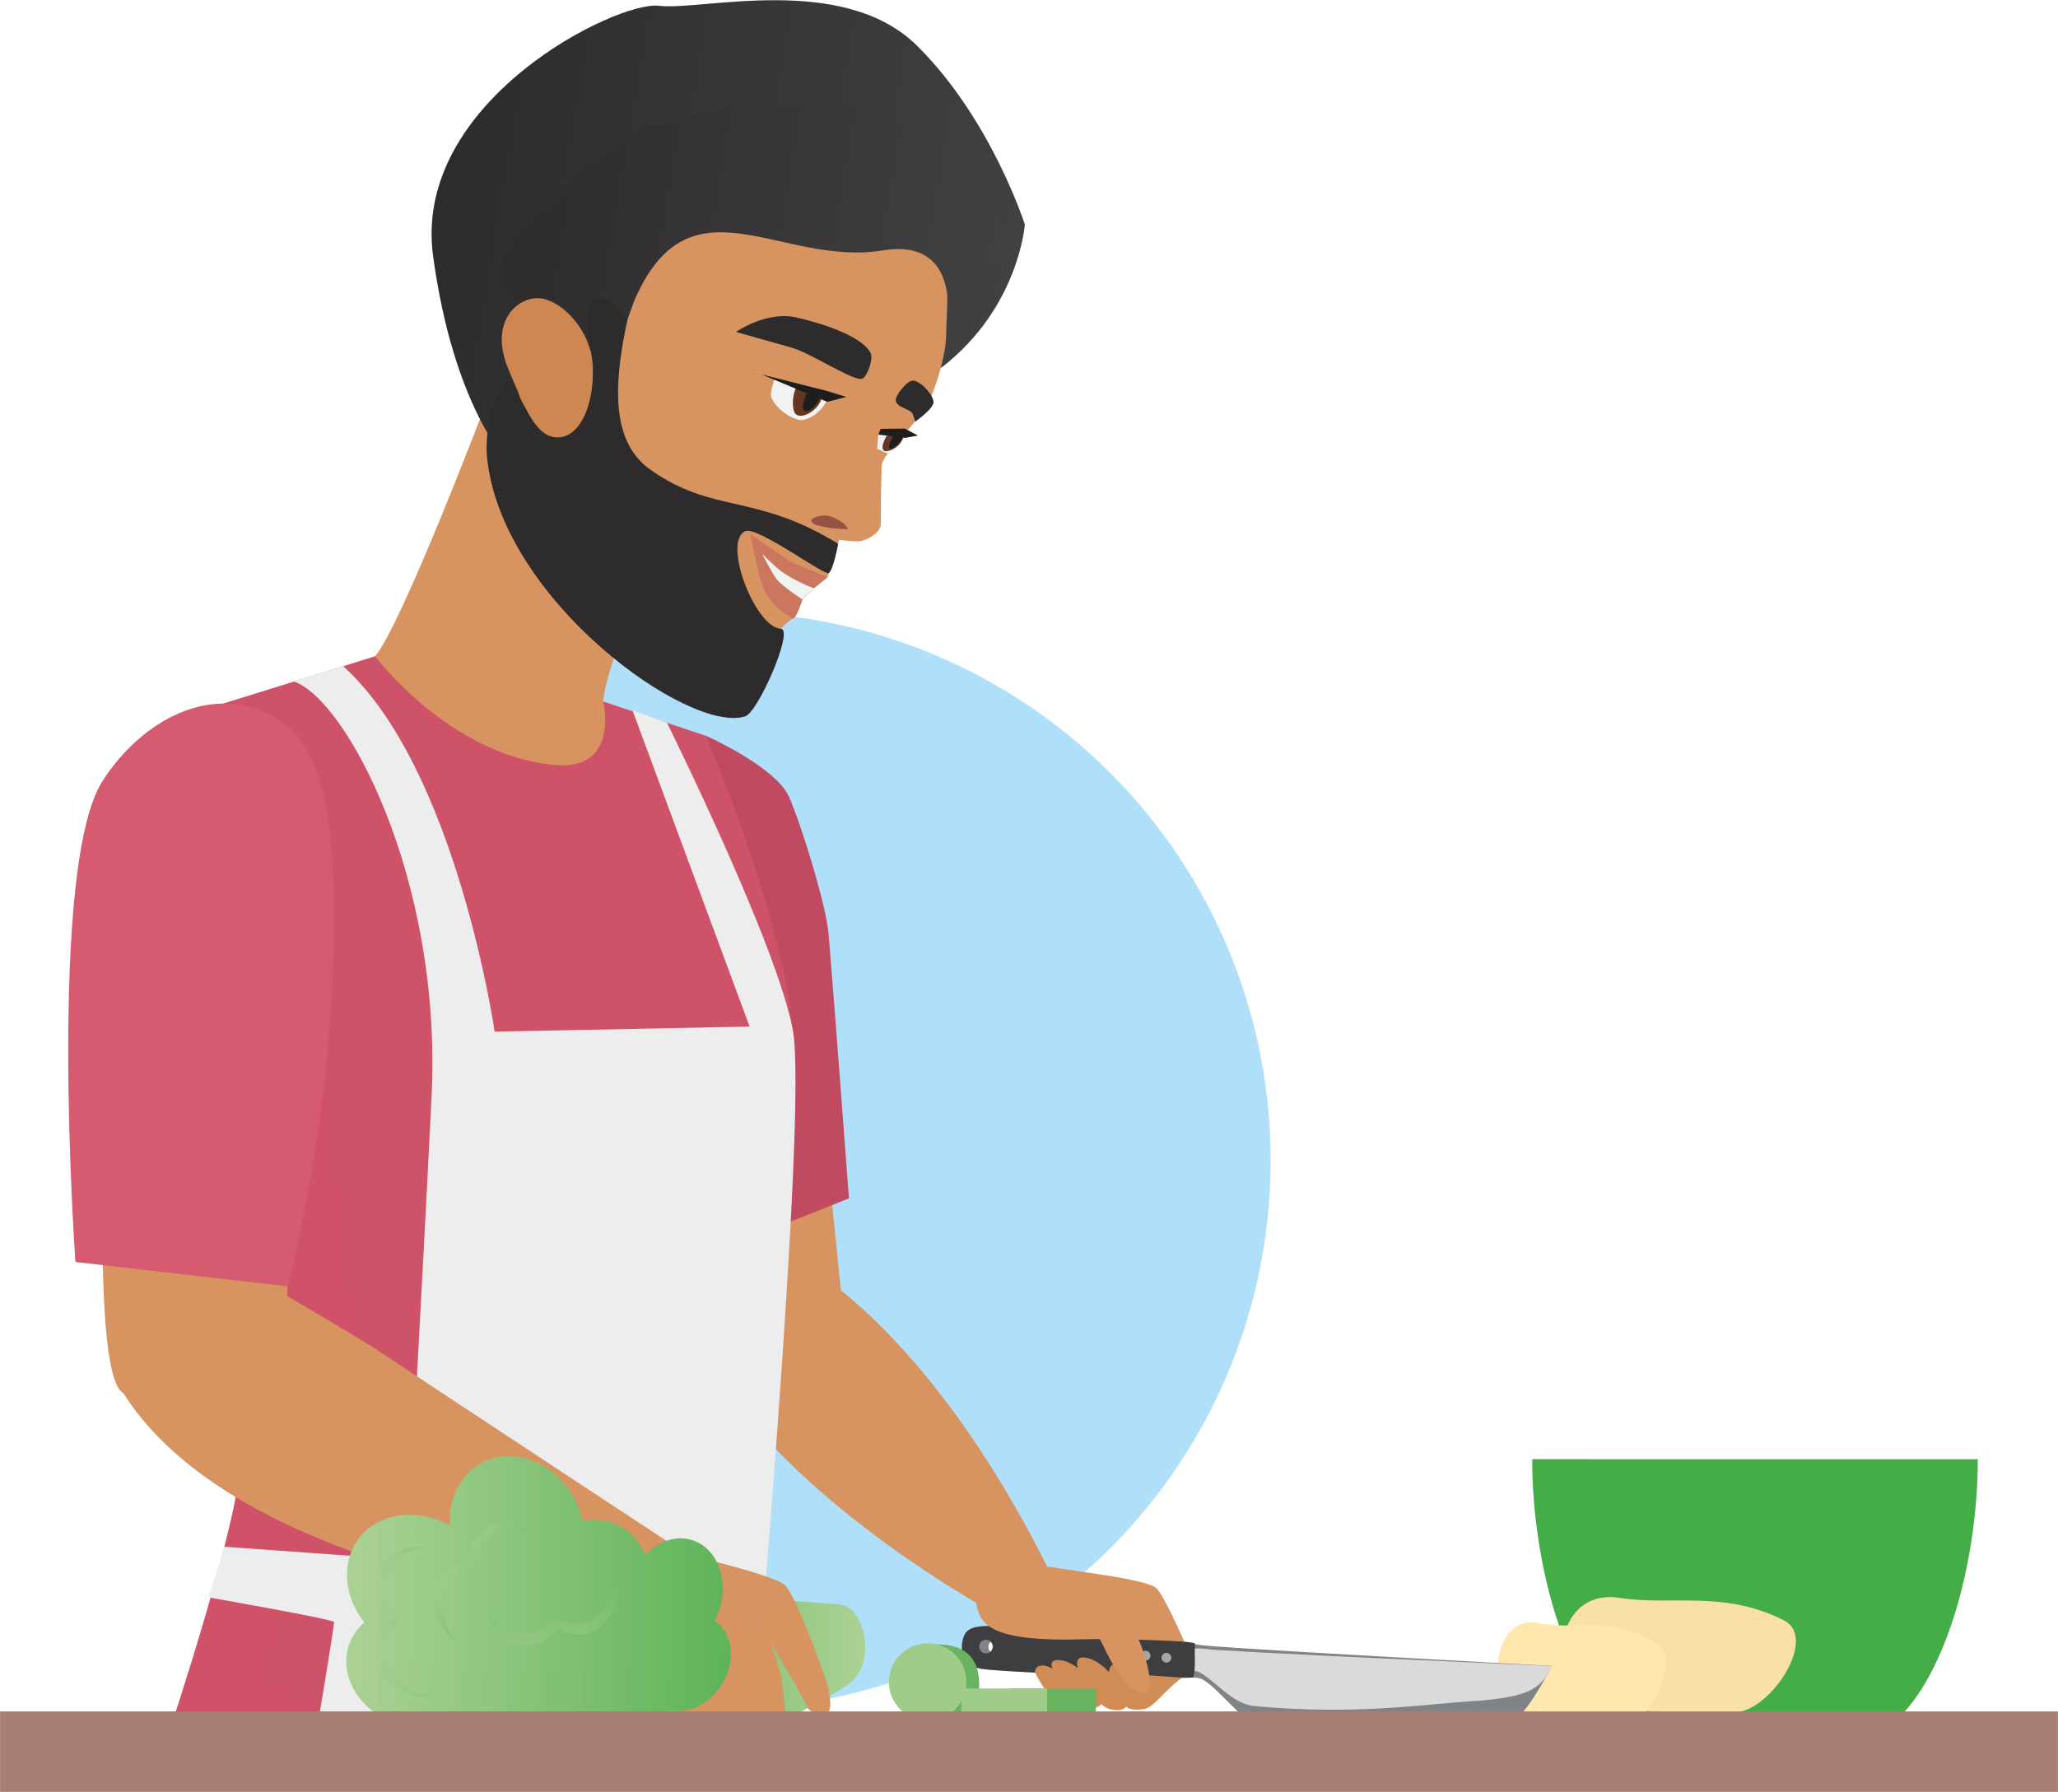 <svg version="1.1" id="Layer_1" xmlns="http://www.w3.org/2000/svg" x="0" y="0" viewBox="0 0 302 263" xml:space="preserve"><style>.st10{opacity:.3;fill:#3e3e40}.st11{fill:#a6a6a6}.st12{fill:#d79461}.st19{fill:#2e2b2c}.st21{fill:#f1f2f2}.st23{fill:#663623}.st24{fill:#1e1e1c}.st27{fill:#69b361}.st28{fill:#9fcc89}.st32{opacity:.3}</style><circle cx="105.96" cy="170.32" r="80.5" fill="#b0dff9"/><g fill="#45ad47"><path d="M238.02 253.42h39.04c8.04-5.9 13.17-23.56 13.17-39.27h-65.38c0 15.7 5.13 33.36 13.17 39.27z"/><path d="M232.72 214.14c2.15 15.71 15.13 28.8 30.53 28.8h5.45c6.57 0 12.72-1.43 17.65-6.25-2.27 6.93-5.44 13.9-9.29 16.72h-39.04c-8.04-5.9-13.17-23.56-13.17-39.27h7.87z" opacity=".3"/></g><g fill="#f8e0a7"><path d="M261.76 237.78c-8.88-4.48-16.58-2.09-24.12-3.29-7.54-1.21-10.56 7.54-6.04 12.36 4.53 4.82 19.9 5.98 24.73 4.04 4.82-1.94 10.02-10.8 5.43-13.11z"/><path d="M234.57 234.59c-.66 2.45-.13 5.32 1.86 7.43 4.53 4.82 19.9 5.98 24.73 4.04.25-.1.49-.23.74-.36-1.4 2.29-3.51 4.36-5.56 5.18-4.82 1.93-20.2.78-24.73-4.04-3.86-4.09-2.23-11 2.96-12.25z" opacity=".3"/></g><g fill="#ffe7ae"><path d="M243.12 241.23c-6.41-4.14-11.97-1.93-17.41-3.05-5.44-1.12-7.62 6.98-4.36 11.44s14.36 5.53 17.84 3.74c3.5-1.78 7.25-9.98 3.93-12.13z"/><path d="M223.5 238.28c-.48 2.27-.09 4.92 1.34 6.88 3.27 4.46 14.36 5.53 17.85 3.74.18-.09.36-.21.53-.33-1.01 2.12-2.54 4.04-4.01 4.8-3.48 1.79-14.58.72-17.84-3.74-2.78-3.8-1.61-10.19 2.13-11.35z" opacity=".3"/></g><path d="M222.93 251.74c1.45-.95 4.85-7.26 4.85-7.26s-49.19-2.64-51.59-3.07c-2.41-.43-27.62-2.9-30.44-2.74-2.52.15-2.99 1-3.22 2.63-.02 2.04.01 3.1 2.78 3.63 2.77.53 28.11.92 30.53 1.32 2.02.33 5.84 5.74 7.44 5.89 2.77.25 34.12 3.24 39.65-.4zm-76.98-9.05c-.55-.06-.96-.55-.9-1.1a1 1 0 011.09-.9c.55.06.95.55.9 1.1a1 1 0 01-1.09.9z" fill="#818486"/><path d="M176.62 241.96c2.41.44 51.16 2.53 51.16 2.53-1.64 3.13-2.82 4.62-12.23 5.2-6.56.4-16.66 2.06-31.47.68-3.23-.3-5.52-3.55-8.09-4.97-2.14-1.18-27.91.08-30.68-.46-2.78-.54 28.9-3.42 31.31-2.98z" fill="#dadada"/><path d="M175.32 242.51c-.01-.38.07-1.04-.03-1.38l-.33-.06c-2.41-.43-27.75-2.6-30.57-2.44-2.52.15-2.99 1-3.22 2.63-.02 2.04.01 3.1 2.78 3.63 2.77.53 28.08 1.43 30.53 1.32l.63-.03c.29-1.21.24-2.34.21-3.67zm-30.73.13c-.55-.06-.96-.55-.9-1.1a1 1 0 011.09-.9c.55.06.95.55.9 1.1-.05.55-.54.96-1.09.9z" fill="#3e3e40"/><path class="st10" d="M171.39 242.58c.39.04.68.39.64.78-.04.39-.39.68-.78.64a.716.716 0 01-.64-.78c.04-.39.39-.68.78-.64z"/><path class="st11" d="M171.24 242.57c.39.04.68.39.64.78a.71.71 0 01-.78.64.71.71 0 01-.64-.78c.04-.4.39-.68.78-.64z"/><path class="st10" d="M168.32 242.28c.39.04.68.39.64.78a.71.71 0 01-.78.64.716.716 0 01-.64-.78c.04-.39.39-.68.78-.64z"/><path class="st11" d="M168.18 242.26c.39.04.67.39.64.78-.04.4-.39.68-.78.64a.716.716 0 01-.64-.78c.04-.39.39-.68.78-.64z"/><path class="st10" d="M145.34 240.91c.23.21.37.5.34.83-.06.55-.54.96-1.1.9-.55-.06-.96-.55-.9-1.1.02-.27.15-.5.34-.66-1.74-.01-2.83.1-2.87.38-.02 2.04.01 3.1 2.78 3.63 2.77.53 28.08 1.43 30.53 1.32l.63-.03c.77-2.07-20.51-4.94-29.75-5.27z"/><path class="st12" d="M123.39 189.33c20.49 16.66 32.56 45.43 34.4 49.25.9 1.87-6.3 1.72-13.44-2.73 0 0-32.08-17.86-40.79-37.73 0 0 15.3-12.47 19.83-8.79z"/><path class="st12" d="M116.52 121.48l6.87 67.85s-15.15 15.39-19.83 8.79c-2.59-3.65-10.02-22.57-10.74-40.49-.27-6.66 5.55-40.47 5.55-40.47l18.15 4.32z"/><path d="M103.56 107.96s10.2 4.53 12.19 8.91c1.75 3.86 5.49 15.95 5.84 20.17.88 10.5 2.99 38.83 2.99 38.83l-27.45 10.9-11.68-37.87 14.09-16.18 4.02-24.76z" fill="#c04b60"/><path class="st12" d="M55.04 96.3c3.92-4.54 16.36-37.33 16.36-37.33s22.89 20.25 22.83 22.32c-.18 6.14-5.36 16.71-5.72 21.64 0 0 5.73 3.67 6.3 5.3.58 1.63 3.04 7.1 3.04 7.1l-8.35 13.61-25.69-7.75-20.09-21.08s8.64-.71 11.32-3.81z"/><g fill="#ce5268"><path d="M29.51 104.26l25.52-7.95s10.98 14.58 26.35 15.95c9.68.86 7.12-9.32 7.12-9.32l15.05 5.03s14.67 33.81 12.79 49.94c-3.44 29.54-6.08 62.29-6.79 67.31-.71 5.02 1.63 30.7 1.63 30.7l-86.12-2.46s10.3-31.03 10.22-39.31c-.01-1.92-9.29-45.41-12.2-68.24-3.44-27.05 6.43-41.65 6.43-41.65z"/><path d="M48.9 143.1s-26.52-2.77-25.81 2.8c2.91 22.84 12.19 66.32 12.2 68.24.08 8.28-10.22 39.31-10.22 39.31l36.49 1.04-23.66-7.67s2.95-13.87 6.51-16.26c8.76-5.89 41.71 1.23 41.71 1.23s-18.69-11.4-24.48-17.77C44.65 195.34 48.9 143.1 48.9 143.1z" opacity=".3"/></g><path d="M43.1 100.02c7.5 2.36 21.83 28.71 20.23 60.96-1.6 32.25-3.64 67.93-3.64 67.93l-26.75-1.92-2.34 7.43s18.3 3.21 18.41 3.61c.11.4-2.86 17.88-2.86 17.88l64.1 1.26s8.32-93.49 6.11-105.9c-2.21-12.41-18.5-45.23-18.5-45.23l-5.04-1.78L110 150.65l-37.41.75s-5.61-38.66-22.24-53.64l-7.25 2.26z" fill="#eeeded"/><path class="st12" d="M46.15 126.71l-4.2 66.35s-16.78 15.21-23.83 11.41c-5.44-2.93-2.06-54.53-1.75-61.84.31-7.31 8.65-25.76 8.65-25.76l21.13 9.84z"/><path d="M40.7 105.49c-9.51-5.72-20.04.33-25.66 9.14-8.11 12.71-3.97 70.57-3.97 70.57l31.14 3.58s6.4-23.51 6.76-51.01c.22-15.2-.87-27.84-8.27-32.28z" fill="#d65a70"/><linearGradient id="SVGID_1_" gradientUnits="userSpaceOnUse" x1="-4978.847" y1="-728.823" x2="-4892.86" y2="-728.823" gradientTransform="scale(-1 1) rotate(-9.62 2021.106 -29043.95)"><stop offset="0" stop-color="#414042"/><stop offset="1" stop-color="#2e2b2c"/></linearGradient><path d="M138.19 53.92c11.33-8.76 12.2-20.97 12.2-20.97s-4.94-15.5-15.83-26.25S102.88 1.62 96.69.85C90.5.09 60.49 14.88 63.55 37.53c2.98 22.1 10.92 30.18 10.92 30.18l63.72-13.79z" fill="url(#SVGID_1_)"/><path class="st12" d="M136.74 31.58c3.17 4.36 2.14 13.6 2.11 17.45-.02 3.83-2.34 10.6-4 12.24-1.07 1.07-3.09 3.6-4.49 5.21-.77.86-.99 1.79-.99 1.79s-.11 3.86-.11 8.58c0 1.43-2.08 2.36-2.9 2.55-.78.18-3.22-.2-3.22-.2l-1.7 5.51-2 1.61-1.67 1.67-1.4 2.76s-1.7 1.04-2.58 2.65c-2 3.69-1.97 5.61-3.54 6.65-.79.52-2.82.36-3.76.28-1.29-.1-3.88-.64-5.05-1.2-8.04-3.85-26.92-20.93-27.48-22.75-.91-2.98 2.63-16.46 2.19-18.52-5.01-23.4 20.63-30.08 29.95-32.21 6.6-1.51 11.5-2.76 17.23-1.69 4.59.87 11.32 4.72 13.41 7.62z"/><g id="eyebrows_5_"><path id="XMLID_18_" class="st19" d="M131.45 58.75c.07 1.05 2.2 1.3 2.46 1.95.13.32.4 1.17.4 1.17s2.71-1.89 2.68-2.87c-.03-1.13-2.19-3.43-3.27-3.11-.76.23-2.32 2.12-2.27 2.86z"/><path id="XMLID_17_" class="st19" d="M126.32 55.63c-1.81-.1-7.47-3.87-10.2-4.63-3.04-.84-8.11-2.29-8.11-2.29s4.43-3.11 8.83-2.13c2.95.66 9.51 2.54 10.92 5.22.47.9-.62 3.87-1.44 3.83z"/></g><path d="M117.76 87.99l1.67-1.67 2-1.61s-3.82-1.53-5.18-2.23c-1.39-.71-6.18-4.15-6.18-4.15s.9 4.37 1.29 5.9c.46 1.8 1.27 4.57 5 6.53.45.17 1.4-2.77 1.4-2.77z" fill="#cb775f"/><path class="st21" d="M117.76 87.99l1.67-1.67c-1.64-.57-3.82-1.74-4.93-2.58-.72-.54-2.65-2.45-2.65-2.45s1.5 2.94 2.14 3.74c.84 1.04 3.77 2.96 3.77 2.96z"/><path d="M124.45 77.67s-.39-.64-.58-.8c-.54-.45-1.84-1.17-2.54-1.21-.6-.04-2.25.15-2.27.75-.02.68 1.86.88 2.53 1.03.7.17 2.86.23 2.86.23z" fill="#955344"/><path class="st21" d="M121.57 58.27c-.67 1.92-2.75 3.43-4.08 3.36-1.52-.09-3.82-1.9-4.31-3.34-.24-.71.51-2.75.51-2.75 1.95.44 7.88 2.73 7.88 2.73z"/><path class="st23" d="M120.69 57.5l-3.76-.81c-.64 1.04-.76 3.05-.32 3.86.76 1.41 4.27-.58 4.08-3.05z"/><path class="st24" d="M119.36 57.33c.47.03.58.2.79.57l.19.41c-.07.54-1.81 2.84-2.44 1.76-.26-.49.11-1.35.26-1.8.21-.66.4-1 1.2-.94z"/><path class="st24" d="M121.19 57.33l3 .92-2.81.72-9.59-4.01z"/><path class="st21" d="M132.81 64.26c-1.13 2.09-2.53 2.31-2.53 2.31l-1.57-.7.17-2.08c1.3-.07 3.93.47 3.93.47z"/><path class="st23" d="M132.59 63.84l-2.43.09c-.45.59-1.34 2.67.29 2.22 1.06-.3 2.06-1.23 2.14-2.31z"/><path class="st24" d="M131.03 64.09c.31-.38.9-.5 1.35-.26l.12.4c-.15.41-1.88 2.38-2.05 1.39-.04-.29.38-1.29.58-1.53z"/><path class="st24" d="M132.76 62.89l1.95 1.03-1.9.34-3.92-.48.34-.84z"/><linearGradient id="SVGID_2_" gradientUnits="userSpaceOnUse" x1="-4976.722" y1="-730.255" x2="-4904.062" y2="-730.255" gradientTransform="scale(-1 1) rotate(-9.62 2021.106 -29043.95)"><stop offset="0" stop-color="#414042"/><stop offset="1" stop-color="#2e2b2c"/></linearGradient><path d="M93.74 18.94l16.13-3.92 17.74.42 15.36 10.26 4.92 9.54L138.87 48s2.61-13.2-9.31-11.25c-15.1 2.47-28.28-11.41-36.43 7.25-2 5.39-3.25 9.63-3.25 9.63s-6.78-4.38-15.36-10.5c-7.07-5.05 19.22-24.19 19.22-24.19z" fill="url(#SVGID_2_)"/><path class="st19" d="M92.07 46.93C89.85 57.18 89.9 65 95.43 68.92c9.24 6.55 15.37 3.38 27.57 10.88 0 0-.72 3.9-1.38 4.3s-10.43-6.87-12.22-6.16c-3.47 1.39 1.37 14.15 5.19 14.34 1.96.1-3.33 12.22-5.22 12.84-8.16 2.69-35.74-17.06-37.89-37.91-.61-5.91 2.75-15.21 4.67-9.34 2.03 6.21 12.88 8.72 10.4-7.35-2-12.95 5.52-3.59 5.52-3.59z"/><path d="M74.6 54.17c2.42 5.78 4.11 10.13 7.32 10.02 3.21-.11 5.27-4.69 5.07-10.36-.2-5.67-5.03-10.19-8.24-10.07-3.21.1-6.91 3.81-4.15 10.41z" fill="#ce8751"/><g><path class="st27" d="M133.57 247.79c-.34 4.74 1.55 4.74 4.69 4.74 3.14 0 5.27-1.6 5.42-4.74.25-5.3-3.03-6.47-6.17-6.47s-3.46-.17-3.94 6.47z"/><circle class="st28" cx="136.13" cy="246.84" r="5.69"/></g><path d="M167.08 245.76s-.58-.69-2.52-1.39c-1.93-.7-1.8 1.04-1.8 1.04s-1.25-1.48-2.81-1.99c-2.56-.84-1.79 1.36-1.79 1.36s-1.3-.94-2.23-1.1c-2.36-.41-1.46 1.2-1.46 1.2-1.89-1.02-2.94-.13-2.46.81.48.94 1.95 3.58 3.33 4.15 1.38.57 2.84-.05 2.84-.05.19.48 1.16.84 2.07.85.91.02 1.39-.55 1.39-.55.5.52 1.09.77 2.12.87 1.03.11 1.52-.5 1.52-.5.21.31 1.05.57 2.57.36 1.52-.21 3.07-2.87 5.65-4.62l-6.42-.44z" fill="#d18c56"/><g><path class="st12" d="M154.59 230.02c2.32.49 13.83 1.68 15.17 3.11 1.18 1.26 4.02 7.78 4.02 7.78-11.45-.6-14.38-.3-17.32-.29-11.67.02-12.77-2.61-13.2-5.4-.74-4.73 9.35-5.62 11.33-5.2z"/><path class="st12" d="M153.48 238.4c1.16-1.13 5.81-2.74 7.51-2.3 2.1.55 3.75 1.07 4.62 1.92 1.58 1.55 4.58 10.35 2.26 10.39-2.31.04-4.55-4.13-5.02-4.99-.86-1.56-1.27-2.88-2.05-3.55-1.29-1.12-7.32-1.47-7.32-1.47z"/></g><linearGradient id="SVGID_3_" gradientUnits="userSpaceOnUse" x1="-5223.788" y1="244.63" x2="-5182.921" y2="244.63" gradientTransform="matrix(-1 0 0 1 -5096.81 0)"><stop offset="0" stop-color="#acd295"/><stop offset="1" stop-color="#5eb459"/></linearGradient><path d="M88.16 232.35s28.64 2.75 34.83 3.07c3.97.2 5.78 8.61 1.58 11.69s-18.57 9.8-18.57 9.8l-19.9-2.39 2.06-22.17z" fill="url(#SVGID_3_)"/><g><path class="st12" d="M100.96 228.22s11.68 2.66 14.07 4.27c1.72 1.16 6.24 14.24 6.24 14.24s1.27 4.2.04 4.79c-1.23.59-2.64-.68-2.64-.68s-2.8-5.29-3.69-6.53c-.88-1.23-1.96-3.61-1.96-3.61l1.65 5.3.95 8.44s.08 2.11-1.27 2.41c-1.35.29-2.72-1.23-2.72-1.23s-.19 1.28-1.4 1.57c-1.94.46-3.53-2.75-3.53-2.75s.64 1.94-.71 2.48c-1.35.53-3.7-1.94-3.7-1.94s-3.99-7.48-6.66-10.3c-4.33-4.58-6.15-10.47-6.15-10.47l11.48-5.99z"/><path d="M100.96 228.22s13.12 2.97 14.42 4.61c1.2 2.46-2.62 1.97-3.48 2.84-.86.86.62 1.71-.93 2.9-1.56 1.19-2.72.81-3.93 1.09-1.94.46.19 3.19-2.01 4.28-1.47.73-3.14-.16-4.48.37-1.35.54-3.75 1.78-4.9.35-4.45-4.68-6.15-10.47-6.15-10.47l11.46-5.97z" opacity=".2" fill="#d79461"/><g class="st32"><path class="st12" d="M112.31 255.21l-1.64-7.48-1.68-4.27.76 5.9z"/></g><g class="st32"><path class="st12" d="M106.73 254.52l-1.63-6.23-1.67-3.57.75 4.93z"/></g><path class="st12" d="M18.11 204.47c-5.35-8.42 24.02-14.27 24.02-14.27s10.95 6.33 15.09 9.14c4.14 2.81 43.75 28.87 43.75 28.87l-6.64 7.81s-13.04-.27-14.61-.61c-15.62-3.4-48.76-10.72-61.61-30.94z"/></g><g><linearGradient id="SVGID_4_" gradientUnits="userSpaceOnUse" x1="-5204.032" y1="234.417" x2="-5147.613" y2="234.417" gradientTransform="matrix(-1 0 0 1 -5096.81 0)"><stop offset="0" stop-color="#5eb459"/><stop offset="1" stop-color="#acd295"/></linearGradient><path d="M53.46 238.1c-1.37-1.76-2.29-3.85-2.49-6.07-.58-6.43 4.82-10.83 11.59-9.46 1.25.25 2.41.73 3.5 1.3-.01-.2-.06-.4-.06-.61.02-6.6 5.26-10.88 11.26-9.2 4.23 1.18 7.35 5 8.26 9.21 1.14-.29 2.34-.32 3.54-.04 2.61.62 4.59 2.56 5.64 4.98 1.78-1.89 4.16-2.85 6.47-2.3 3.77.9 5.7 5.32 4.59 9.69-.21.81-.53 1.55-.89 2.24 2.02 1.35 2.89 4.13 2.07 7.06-1 3.58-4.23 6.28-7.4 6.17-.47-.02-.9-.1-1.32-.23-1.37 2.51-4.02 4.29-6.8 4.29-2.48 0-4.48-1.42-5.36-3.57-1.52 1.4-3.57 2.3-5.81 2.28-1.41-.01-2.71-.4-3.85-1.05-1.25.61-2.68.99-4.23.97a9.826 9.826 0 01-4.87-1.35c-1.47.81-3.26 1.28-5.22 1.26-5.54-.05-10.71-3.98-11.22-9.08-.27-2.57.75-4.86 2.6-6.49z" fill="url(#SVGID_4_)"/><linearGradient id="SVGID_5_" gradientUnits="userSpaceOnUse" x1="-5160.48" y1="238.03" x2="-5151.404" y2="238.03" gradientTransform="matrix(-1 0 0 1 -5096.81 0)"><stop offset="0" stop-color="#5eb459"/><stop offset="1" stop-color="#acd295"/></linearGradient><path d="M56.47 238.08c-.96-1.24-1.62-2.71-1.76-4.28-.39-4.3 3.04-7.27 7.46-6.75-3.41.44-5.82 3.12-5.48 6.75.14 1.57.8 3.04 1.76 4.28-1.3 1.15-2.03 2.77-1.85 4.59.33 3.34 3.5 5.93 7.07 6.33-.37.05-.74.08-1.14.08-3.91-.04-7.55-2.81-7.91-6.41-.18-1.82.54-3.44 1.85-4.59z" opacity=".3" fill="url(#SVGID_5_)"/><linearGradient id="SVGID_6_" gradientUnits="userSpaceOnUse" x1="-3914.976" y1="-3154.516" x2="-3907.049" y2="-3154.516" gradientTransform="scale(-1 1) rotate(-42.069 2411.18 -6455.333)"><stop offset="0" stop-color="#5eb459"/><stop offset="1" stop-color="#acd295"/></linearGradient><path d="M68.59 229.5c.1-1.37.54-2.71 1.36-3.8 2.26-3.02 6.22-2.94 8.79-.01-2.47-1.71-5.59-1.38-7.5 1.16-.82 1.1-1.26 2.44-1.36 3.8-1.52-.02-2.93.61-3.88 1.89-1.74 2.36-1.21 5.89.88 8.24a6.33 6.33 0 01-.78-.61c-2.51-2.31-3.26-6.24-1.38-8.78.94-1.28 2.35-1.91 3.87-1.89z" opacity=".3" fill="url(#SVGID_6_)"/><linearGradient id="SVGID_7_" gradientUnits="userSpaceOnUse" x1="950.117" y1="5087.86" x2="958.045" y2="5087.86" gradientTransform="scale(1 -1) rotate(-78.164 -2760.171 2962.77)"><stop offset="0" stop-color="#5eb459"/><stop offset="1" stop-color="#acd295"/></linearGradient><path d="M82.08 238.9c-.89 1.05-2.03 1.87-3.34 2.27-3.61 1.1-6.76-1.29-7.1-5.17.99 2.84 3.71 4.41 6.75 3.48 1.31-.4 2.45-1.22 3.34-2.27 1.22.91 2.73 1.24 4.25.76 2.79-.88 4.45-4.05 4.14-7.18.11.31.2.62.27.96.67 3.35-1.05 6.96-4.06 7.91-1.52.48-3.03.15-4.25-.76z" opacity=".3" fill="url(#SVGID_7_)"/><linearGradient id="SVGID_8_" gradientUnits="userSpaceOnUse" x1="-5204.001" y1="238.948" x2="-5147.613" y2="238.948" gradientTransform="matrix(-1 0 0 1 -5096.81 0)"><stop offset="0" stop-color="#5eb459"/><stop offset="1" stop-color="#acd295"/></linearGradient><path d="M53.46 238.1c-1.37-1.76-2.29-3.85-2.49-6.07-.42-4.59 2.25-8.12 6.31-9.27.22 2.25 1.09 4.36 2.41 6.15-1.95 1.75-3.07 4.2-2.86 6.94.42 5.43 5.69 9.58 11.43 9.61 2.04.01 3.9-.5 5.45-1.36 1.46.89 3.18 1.4 5.02 1.41 1.6.01 3.09-.4 4.41-1.06 1.16.68 2.5 1.09 3.97 1.09 2.32.01 4.47-.95 6.09-2.45.86 2.28 2.89 3.78 5.47 3.77 2.89-.01 5.68-1.92 7.17-4.6.43.13.88.22 1.36.24.03.77-.04 1.57-.27 2.4-1 3.58-4.23 6.28-7.4 6.17-.47-.02-.9-.1-1.32-.23-1.37 2.51-4.02 4.29-6.8 4.29-2.48 0-4.48-1.42-5.36-3.57-1.52 1.4-3.57 2.3-5.81 2.28-1.41-.01-2.71-.4-3.85-1.05-1.25.61-2.68.99-4.23.97a9.826 9.826 0 01-4.87-1.35c-1.47.81-3.26 1.28-5.22 1.26-5.54-.05-10.71-3.98-11.22-9.08-.26-2.57.76-4.86 2.61-6.49z" opacity=".3" fill="url(#SVGID_8_)"/></g><path class="st27" d="M148.35 252.17h12.34c.07 0 .13-.06.13-.13v-4.13c0-.07-.06-.13-.13-.13h-12.34c-.07 0-.13.06-.13.13v4.13c0 .07.06.13.13.13z"/><path class="st28" d="M141.2 252.17h12.33c.07 0 .13-.06.13-.13v-4.12c0-.07-.06-.13-.13-.13H141.2c-.07 0-.13.06-.13.13v4.12c-.01.07.06.13.13.13z"/><path transform="rotate(-180 151 257.063)" fill="#a77e72" d="M.01 251.16h301.98v11.81H.01z"/></svg>